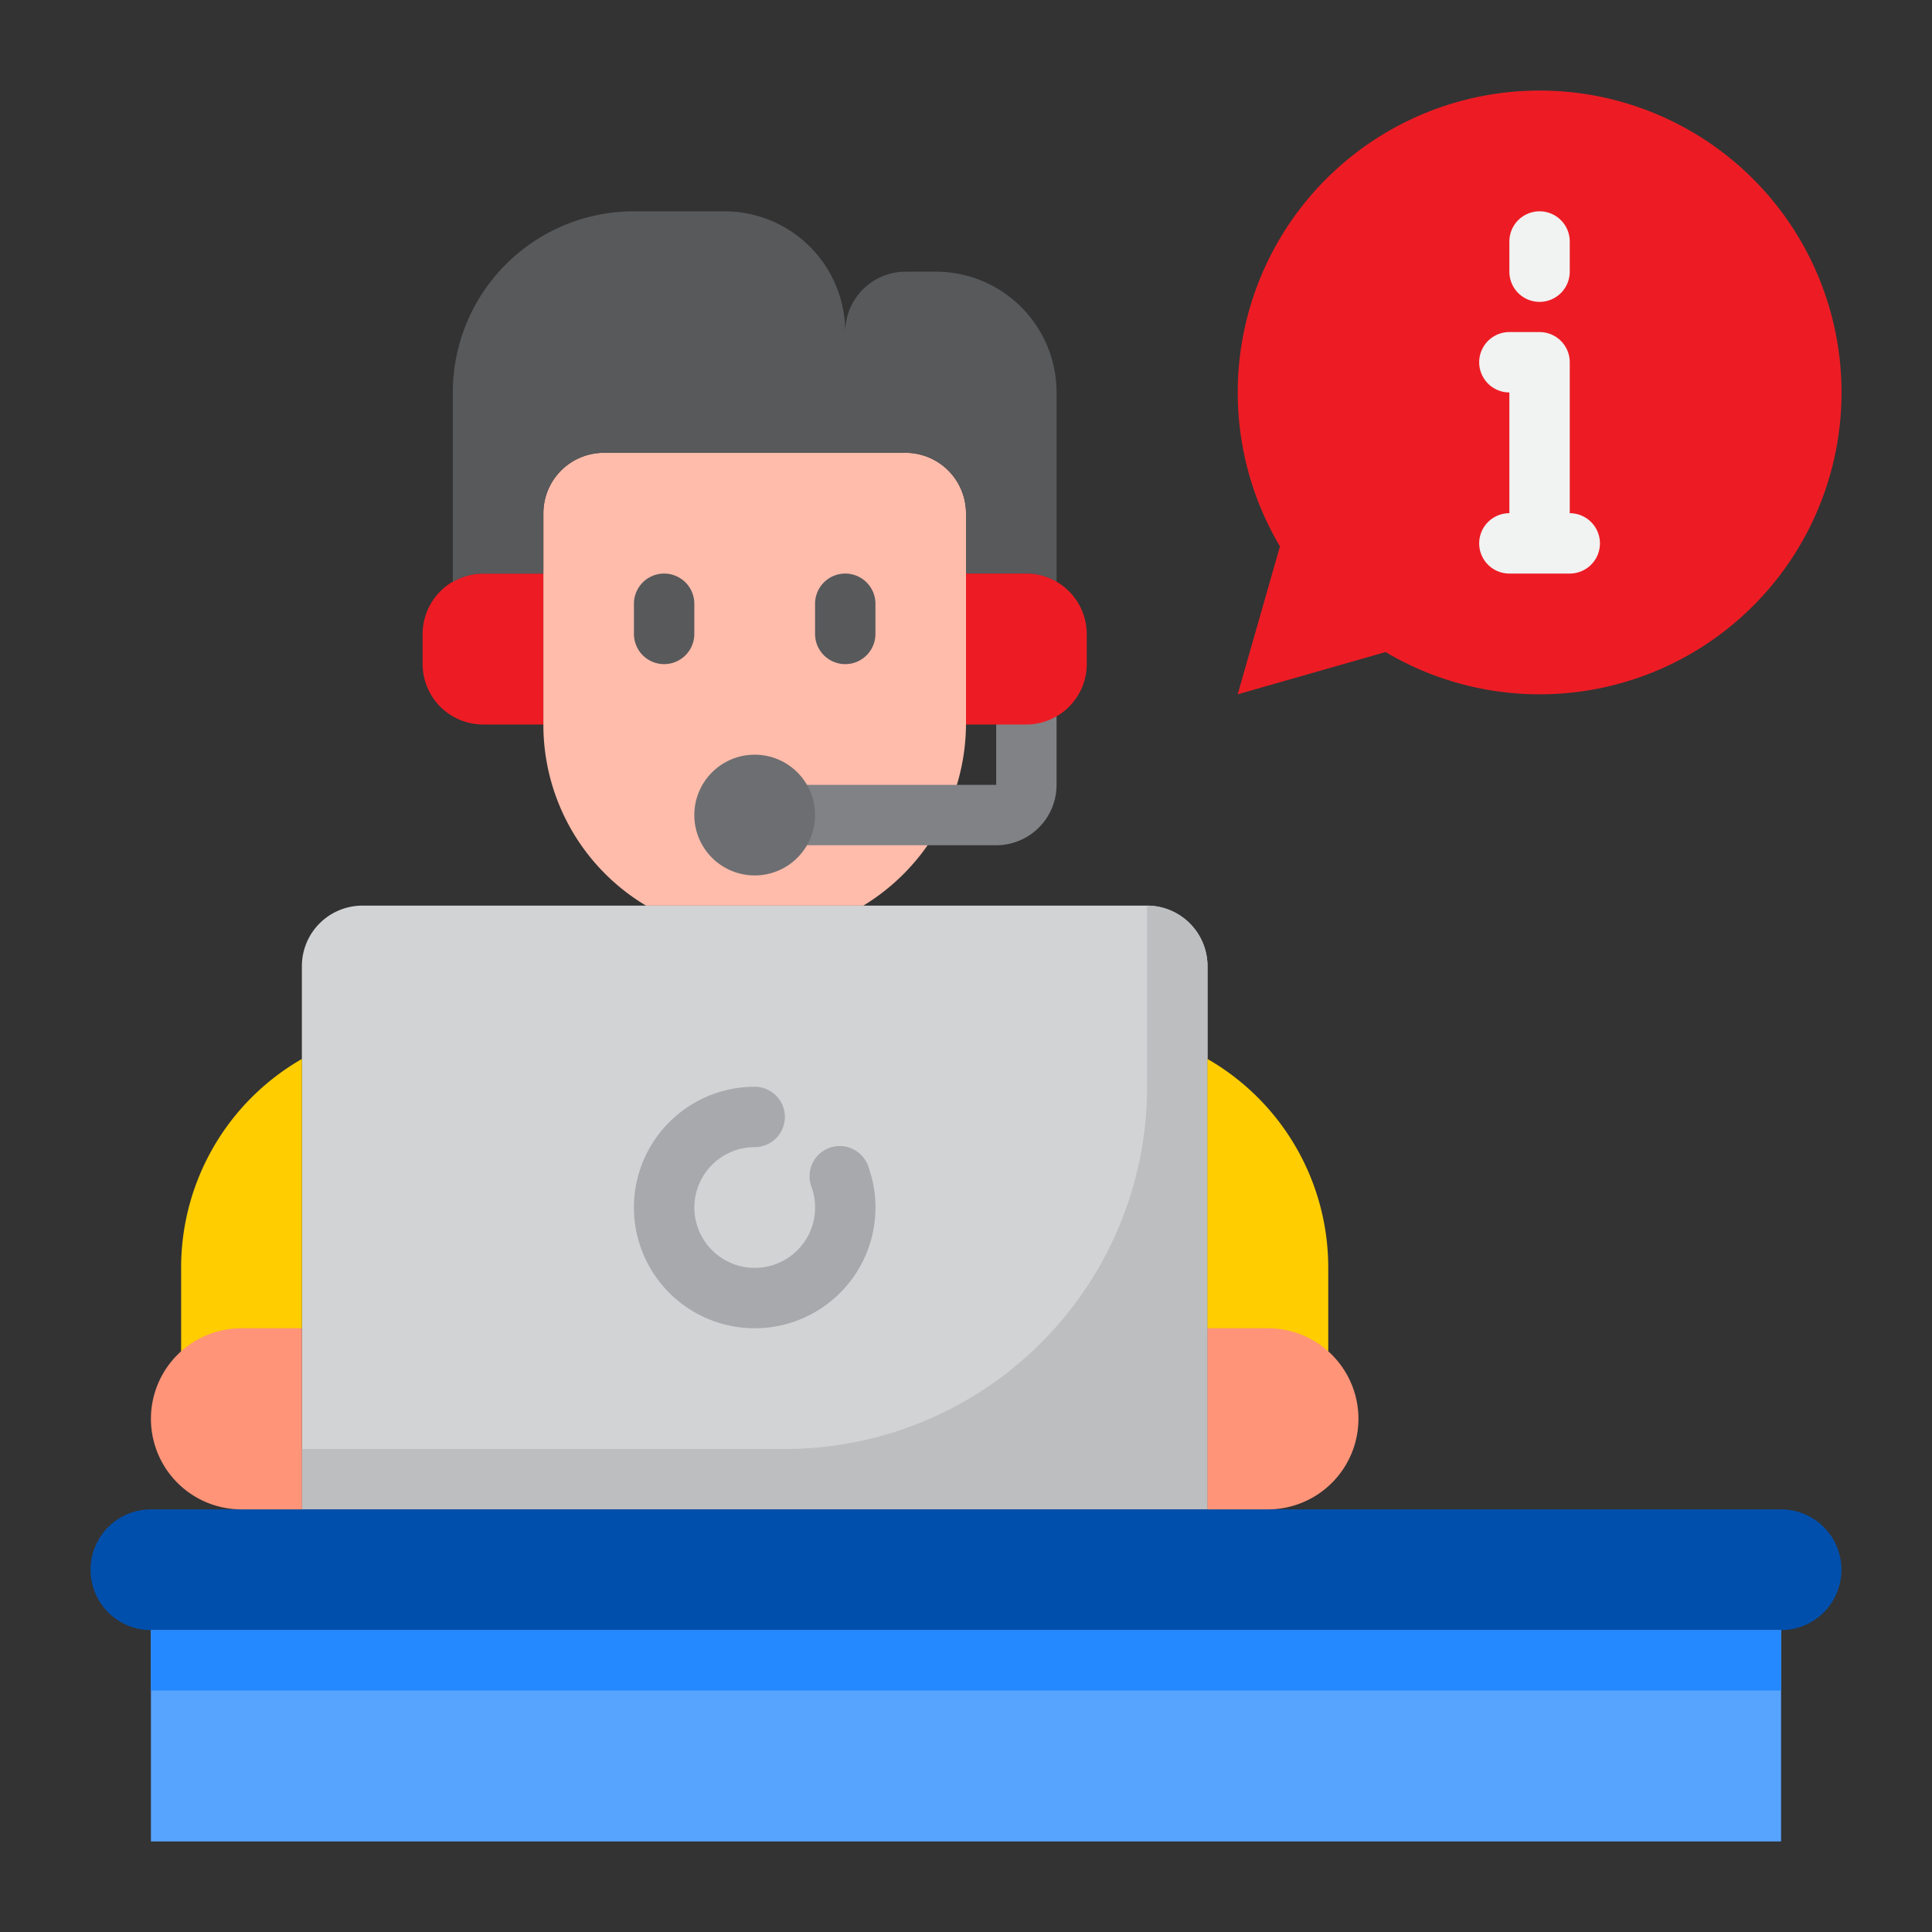 <svg height="512" viewBox="0 0 64 64" width="512" xmlns="http://www.w3.org/2000/svg"><rect x="0" y="0" width="64" height="64" fill="#333333" stroke="none"/><g id="information-call-info-help-support"><path d="m16 19a2.006 2.006 0 0 0 -2 2v1a2.006 2.006 0 0 0 2 2h2v-5z" fill="#ed1c24"/><path d="m32 17v7a7.081 7.081 0 0 1 -3.4 6h-7.2a6.977 6.977 0 0 1 -3.4-6v-7a2.006 2.006 0 0 1 2-2h10a2.006 2.006 0 0 1 2 2z" fill="#ffbcab"/><path d="m30 9h1a4 4 0 0 1 4 4v6.279a1.975 1.975 0 0 0 -1-.279h-2v-2a2 2 0 0 0 -2-2h-10a2 2 0 0 0 -2 2v2h-2a1.975 1.975 0 0 0 -1 .279v-6.279a6 6 0 0 1 6-6h3a4 4 0 0 1 4 4 2 2 0 0 1 2-2z" fill="#58595b"/><path d="m40 32v18h-30v-18a2.006 2.006 0 0 1 2-2h26a2.006 2.006 0 0 1 2 2z" fill="#d1d3d4"/><path d="m38 30v6a12 12 0 0 1 -12 12h-16v2h30v-18a2.006 2.006 0 0 0 -2-2z" fill="#bcbec0"/><path d="m59 50h-54a2 2 0 0 0 0 4h54a2 2 0 0 0 0-4z" fill="#004fac"/><path d="m40 35.08a7.969 7.969 0 0 1 4 6.92v3l-4-1z" fill="#ffcd00"/><path d="m10 35.08a7.969 7.969 0 0 0 -4 6.92v3l4-1z" fill="#ffcd00"/><path d="m10 44h-2a3 3 0 0 0 0 6h2z" fill="#ff9478"/><path d="m51 3a10 10 0 0 0 -8.6 15.1l-1.4 4.9 4.9-1.4a10 10 0 1 0 5.1-18.6z" fill="#ed1c24"/><path d="m5 54h54v7h-54z" fill="#57a4ff"/><path d="m5 54h54v2h-54z" fill="#2488ff"/><path d="m23 20a1 1 0 0 0 -2 0v1a1 1 0 0 0 2 0z" fill="#58595b"/><path d="m28 22a1 1 0 0 0 1-1v-1a1 1 0 0 0 -2 0v1a1 1 0 0 0 1 1z" fill="#58595b"/><path d="m25 44a4 4 0 0 0 3.746-5.406 1 1 0 0 0 -1.873.7 2 2 0 1 1 -1.873-1.294 1 1 0 0 0 0-2 4 4 0 0 0 0 8z" fill="#a7a9ac"/><path d="m51 10a1 1 0 0 0 1-1v-1a1 1 0 0 0 -2 0v1a1 1 0 0 0 1 1z" fill="#f1f2f2"/><path d="m49 18a1 1 0 0 0 1 1h2a1 1 0 0 0 0-2v-5a1 1 0 0 0 -1-1h-1a1 1 0 0 0 0 2v4a1 1 0 0 0 -1 1z" fill="#f1f2f2"/><path d="m35 23v3a2 2 0 0 1 -2 2h-8v-2h8v-3z" fill="#808285"/><circle cx="25" cy="27" fill="#6d6e71" r="2"/><path d="m34 24a2.006 2.006 0 0 0 2-2v-1a2.006 2.006 0 0 0 -2-2h-2v5z" fill="#ed1c24"/><path d="m42 50a3 3 0 0 0 0-6h-2v6z" fill="#ff9478"/></g></svg>
